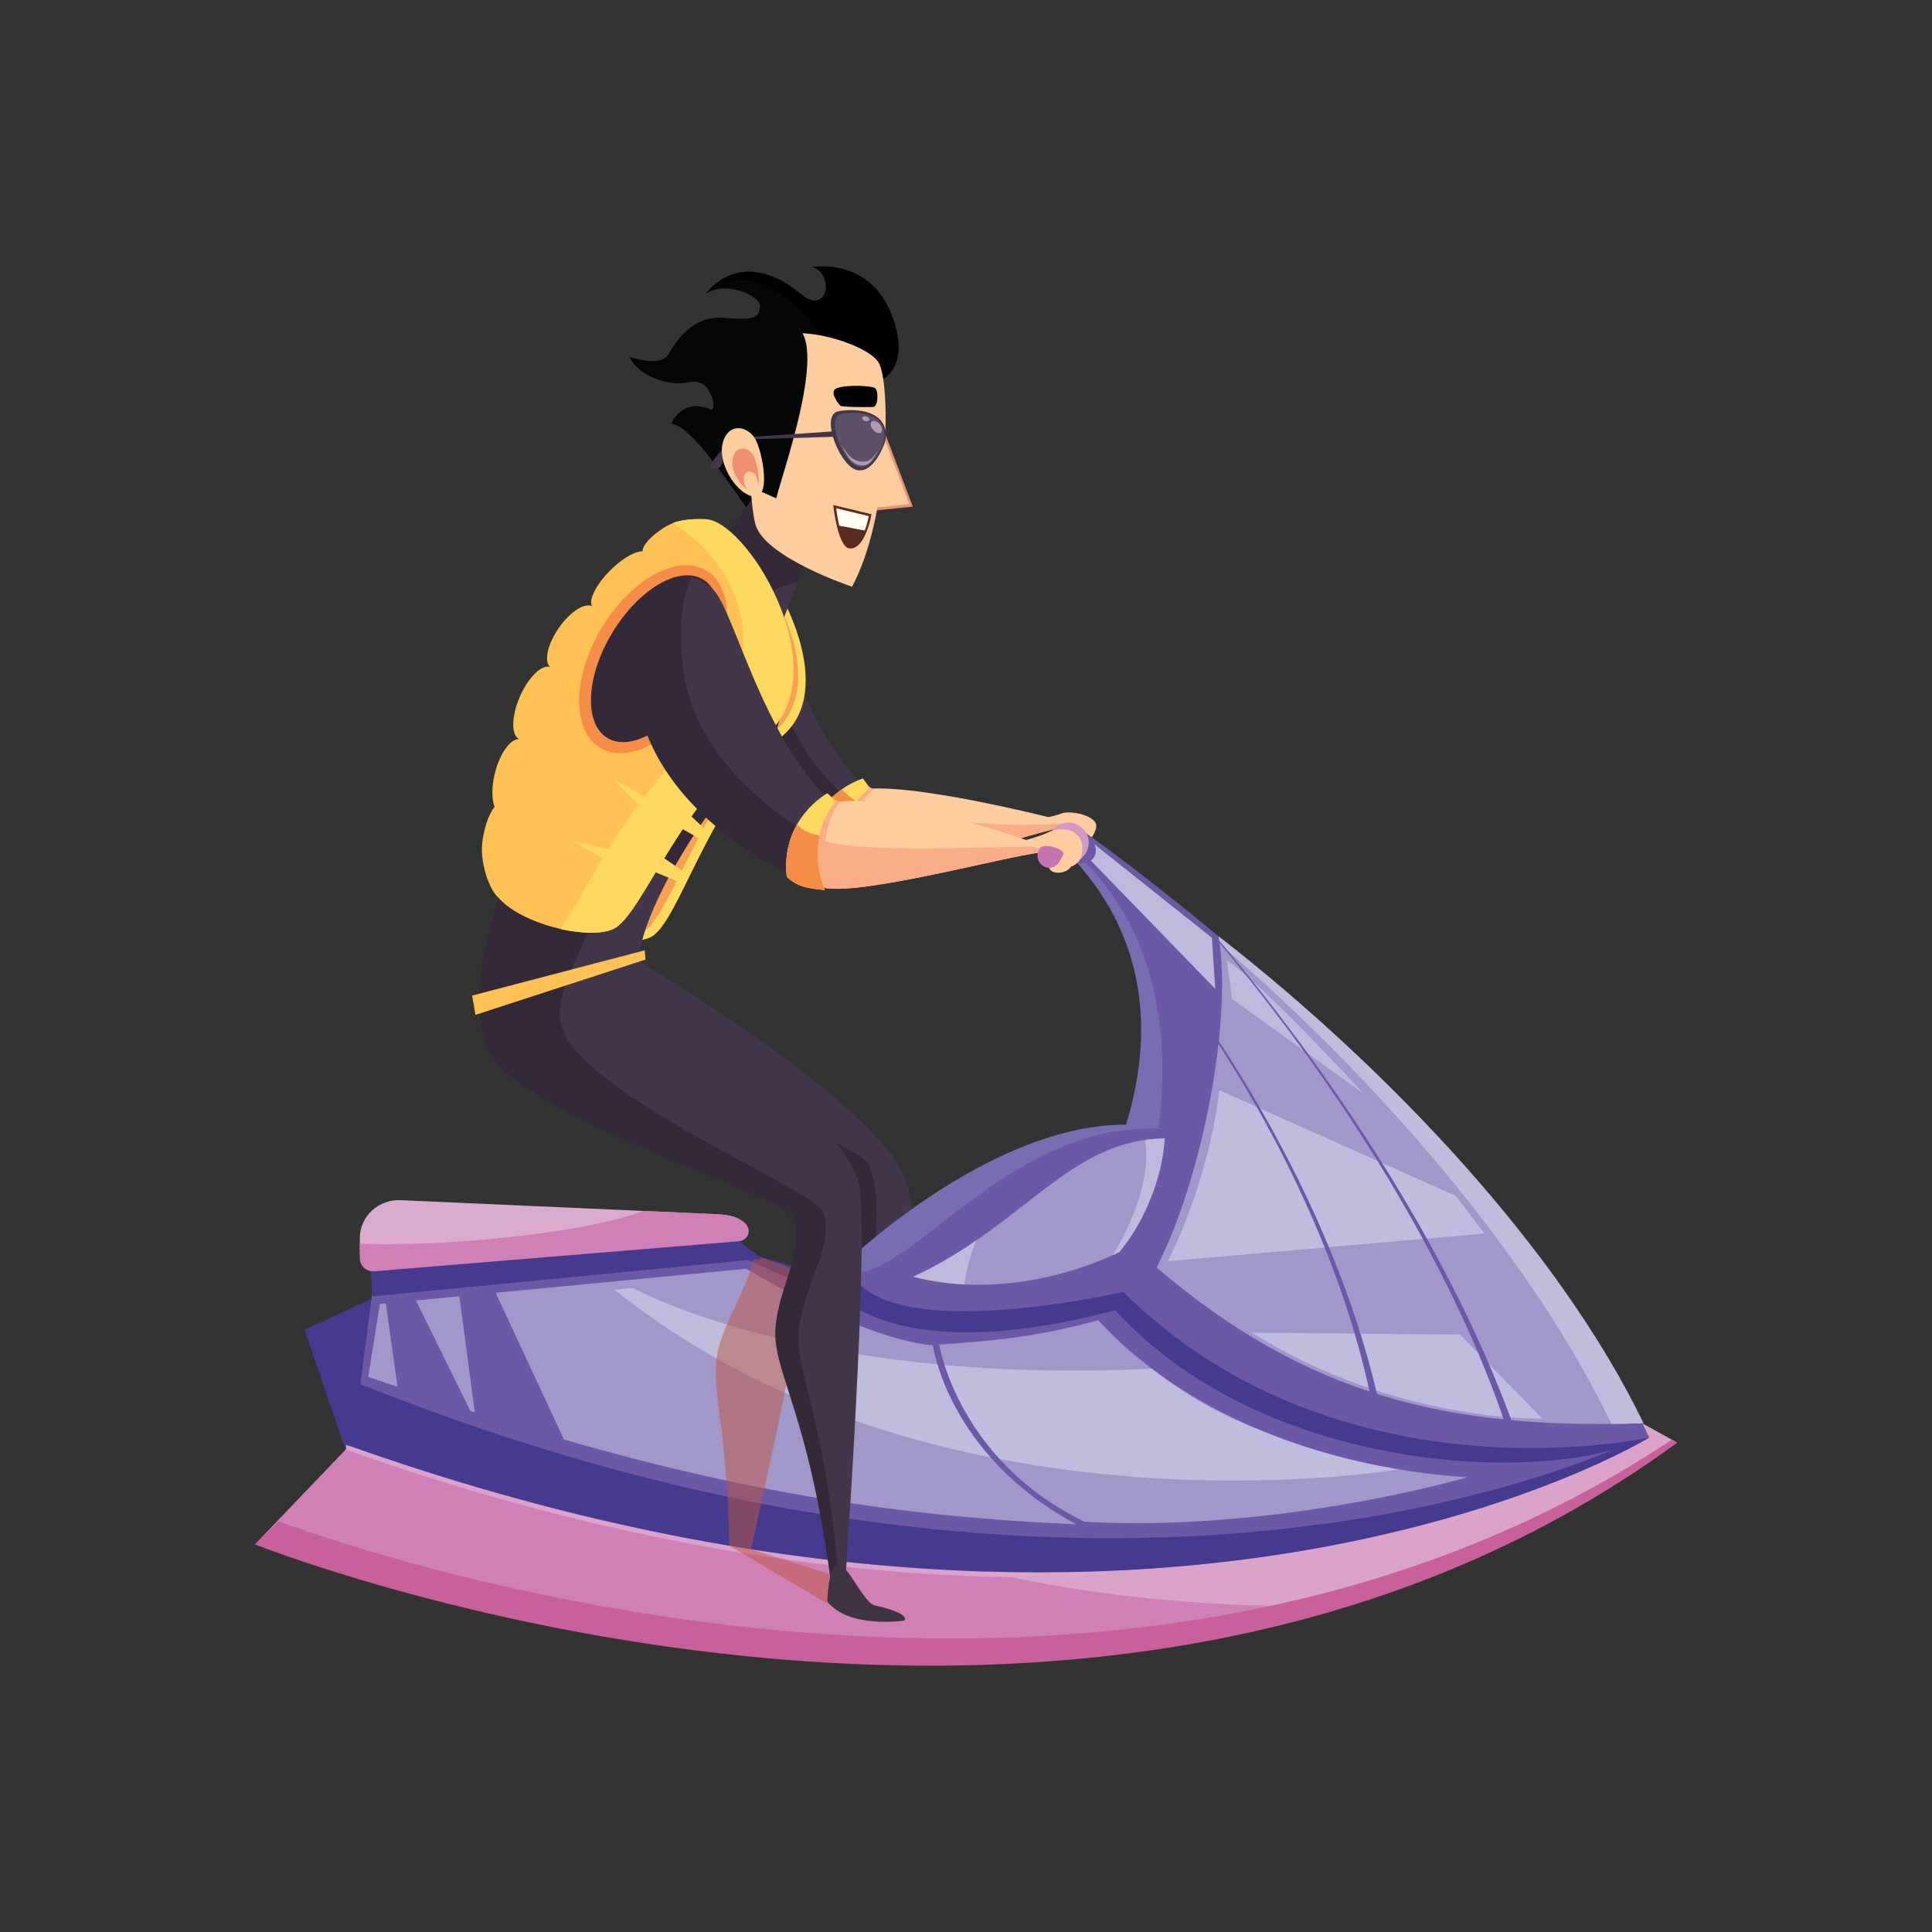 <svg enable-background="new 0 0 125 125" viewBox="0 0 125 125" xmlns="http://www.w3.org/2000/svg"><rect x="0" y="0" width="125" height="125" fill="#333333" stroke="none"/><path d="m68.689 52.626c-.54.219-1.591.388-1.591.388l.777.676c.374-.48 1.869 1.102 1.875 1.32.005.218 1.137-.841 1.179-1.545s-1.702-1.057-2.24-.839z" fill="#fdcd9d"/><path d="m44.47 35.355c1.18-.688 2.401-1.058 2.033-1.422-.369-.364-2.188-.585-3.367.104-1.181.688-1.837 1.543-1.469 1.906.37.365 1.625.101 2.803-.588z" fill="#fec153"/><path d="m56.836 26.903 2.221 5.876-2.664.272z" fill="#ef9070"/><path d="m56.612 26.741 2.222 5.876-2.664.271z" fill="#fdcd9d"/><path d="m22.967 95.583-3.264-9.535 5.53-2.58z" fill="#463a8e"/><path d="m48.799 37.138c1.474 2.156 3.678 13.234 9.829 15.422 0 0-.858 2.764-2.475 3.558-1.612.791-11.25-4.881-11.973-13.003-.769-8.635 3.323-7.87 4.619-5.977z" fill="#41364a"/><path d="m50.198 43.247c-.1-1.115-.104-2.078-.038-2.908-.542-1.463-.978-2.637-1.362-3.201-1.295-1.894-6.09-2.253-5.322 6.38.724 8.123 11.064 13.391 12.676 12.6.785-.385 1.39-1.234 1.806-2.006-3.404-2.122-7.325-5.975-7.76-10.865z" fill="#342939"/><path d="m54.428 56.686c1.825.809 11.782-2.684 14.132-3.11l.096-.501s-10.324-2.69-13.229-1.926c-1.862.49-2.631 4.812-.999 5.537z" fill="#fdcd9d"/><path d="m63.956 53.298c-4.254-.24-7.802-1.084-8.85-2.022-1.625.866-2.213 4.727-.677 5.409 1.825.809 11.782-2.684 14.132-3.11l.058-.297c-1.378.103-2.97.116-4.663.02z" fill="#f9ad86"/><path d="m56.515 51.064-.661-.372s-2.942 1.085-3.069 4.496c.525.707 1.186.879 2.101 1.103 0 .001-.66-3.176 1.629-5.227z" fill="#f9ad86"/><path d="m56.282 50.991-.448-.624s-3.316.974-3.71 4.716c.525.815 1.239 1.056 2.228 1.369-.001.001-.74-3.377 1.93-5.461z" fill="#ffd95e"/><path d="m55.409 51.854c-.317-.205-.641-.468-.947-.783-.963.671-2.116 1.901-2.338 4.013.525.815 1.239 1.056 2.228 1.369-.001 0-.561-2.56 1.057-4.599z" fill="#f68d47"/><path d="m42.182 60.589c-1.806 1.063-7.827-.795-8.051-3.536-.22-2.673 1.785-17.663 12.005-22.59 2.179-1.05 8.847 9.198 4.611 13.039-4.883 4.429-6.793 12.044-8.565 13.087z" fill="#ffd95e"/><path d="m41.65 60.263c-1.813 1.082-7.86-.643-8.085-3.34-.221-2.63 1.792-17.449 12.055-22.493 2.188-1.076 8.884 8.91 4.63 12.773-4.903 4.456-6.822 12-8.6 13.06z" fill="#f9a152"/><path d="m57.798 20.655c-1.382-4.106-5.285-3.374-5.285-3.374 1.098.243 1.22 1.992.325 2.154-.895.163-1.464-1.341-3.7-1.788s-3.455 1.34-3.455 1.34c1.219-.853 3.577.123 3.497.854-.082.733-.366.895-2.359.733-1.992-.163-3.049 1.463-3.577 2.357-.529.895-2.48.163-2.48.163.406 1.098 2.358 1.95 3.863 1.625 1.503-.324 1.788 1.992 1.341 1.79-1.814-.825-2.521.894-2.521.894 1.301.203 3.456 3.457 5.326 6.099l7.196-8.579s3.211-.162 1.829-4.268z"/><path d="m45.683 18.988c1.219-.853 3.577.123 3.497.854-.082.733-.366.895-2.359.733-1.992-.163-3.049 1.463-3.577 2.357-.529.895-2.48.163-2.48.163.406 1.098 2.358 1.95 3.863 1.625 1.503-.324 1.788 1.992 1.341 1.79-1.814-.825-2.521.894-2.521.894 1.301.203 3.456 3.457 5.326 6.099l6.058-8.131c-1.393-5.123-6.357-9.176-9.148-6.384z" fill="#050606"/><path d="m48.773 32.16-3.161 4.342 5.001 3.731 1.866-4.776z" fill="#41364a"/><path d="m49.831 38.316c.601-.298 1.207-.517 1.791-.666l.857-2.194-3.707-3.296-3.161 4.342 3.21 2.395c.316-.207.651-.403 1.01-.581z" fill="#342939"/><path d="m58.56 76.215c-1.983-4.821-15.795-13.146-15.795-13.146l-9.014-5.817s-2.453 7.068.04 10.451c3.029 4.106 20.17 9.168 20.897 10.454 1.153 2.036-.347 4.42-.232 7.215.121 2.914 3.079 6.562 6.104 18.593l1.398-.011c0-.001-2.256-24.966-3.398-27.739z" fill="#41364a"/><path d="m56.348 84.795c-.037-2.948.933-7.278-.162-9.485-.691-1.395-16.664-7.16-19.574-11.652-1.17-1.806-1.793-3.243-1.454-5.499l-1.407-.907s-2.453 7.068.04 10.451c3.029 4.106 20.17 9.168 20.897 10.454 1.153 2.036-.347 4.42-.232 7.215.121 2.914 3.079 6.562 6.104 18.593l.997-.009c-2.651-12.358-5.17-16.135-5.209-19.161z" fill="#342939"/><path d="m23.769 92.331-7.155 7.481s53.65 20.981 91.894-6.475l-4.412-2.452c-26.34 13.361-49.633 8.153-80.327 1.446z" fill="#daa3ca"/><path d="m84.806 103.931c-13.063 0-24.466-2.322-30.568-5.774-9.532-1.237-19.53-3.436-30.469-5.826l-7.155 7.481s35.936 14.052 69.951 4.104c-.583.011-1.168.015-1.759.015z" fill="#cf80b5"/><path d="m106.032 93.394c-4.798 2.619-35.159 17.335-83.643.076v.325c52.973 18.857 84.317-.458 84.317-.458l-.243-.149c-.123.06-.27.13-.431.206z" fill="#daa3ca"/><path d="m18.038 98.431-1.546 1.489s53.772 21.456 92.015-6.579l-.339-.193c-36.007 23.937-83.957 7.551-90.13 5.283z" fill="#c7609b"/><path d="m22.821 93.322 1.599-12.212 20.979-1.138 9.106 3.252 27.527-4.76 23.862 14.709s-30.61 19.109-83.073.149z" fill="#6c59a6"/><path d="m60.359 87.046s.921 7.073 9.27 11.573c-16.171-.681-28.887-3.669-45.806-9.54l.759-4.716 23.688-2.276c4.163 2.402 8.616 4.616 12.089 4.959z" fill="#a297c9"/><path d="m60.765 86.99s1.212 7.503 9.405 11.466c8.51.488 18.051-1.029 24.772-2.873-10.013-.664-18.661-4.462-23.888-10.164-4.028 1.087-6.555 1.318-10.289 1.571z" fill="#a297c9"/><path d="m40.953 83.333-1.193.108c7.532 6.041 16.253 9.232 24.32 10.846-2.082-2.354-3.025-4.661-3.431-6.016-13.104-1.247-19.696-4.938-19.696-4.938z" fill="#bfbcde"/><path d="m90.497 95.07c-.005-.001-.011-.002-.016-.004-3.129-.52-6.078-1.357-8.773-2.466-2.546-.961-4.8-2.178-7.186-4.045-5.036.245-9.503.112-13.409-.24.459 1.423 1.473 3.791 3.571 6.089 13.969 2.67 25.813.666 25.813.666z" fill="#bfbcde"/><path d="m55.495 83.103-7.867-2.222-.441.107 9.472 4.229z" fill="#463a8e"/><path d="m22.143 89.079.247 4.39c52.973 18.856 84.317-.458 84.317-.458l-.243-.149c-4.672 2.301-36.494 15.769-84.321-3.783z" fill="#463a8e"/><path d="m53.343 82.809s3.249 6.08 18.807 1.96c10.141 11.069 28.947 11.181 34.343 8.201l-23.583-16.468-23.418 3.795z" fill="#463a8e"/><path d="m69.462 53.325-.845 1.073c11.998 10.885 1.161 25.936 1.161 25.936 13.96 17.776 36.93 12.675 36.93 12.675-9.372-20.314-37.246-39.684-37.246-39.684z" fill="#6c59a6"/><path d="m78.41 60.674-8.01-6.373-.392.79 8.619 8.89z" fill="#bfb9dc"/><path d="m69.287 80.152c1.046 1.315 1.92.805 3.052 1.879 1.27-2 7.481-18.755-3.718-27.682l-.164.208c11.589 10.932.83 25.595.83 25.595z" fill="#796db1"/><path d="m68.722 54.792c.077.584.664 1.069 1.282 1.069.593 0 .978-.448.883-.989-.093-.531-.617-.986-1.194-1.027-.601-.042-1.047.376-.971.947z" fill="#6c59a6"/><path d="m54.83 81.6s11.781-10.877 22.441-8.241l-4.643 10.239c.001-.001-16.623 3.832-17.798-1.998z" fill="#6c59a6"/><path d="m54.83 81.6c.054.272.142.525.26.758 3.966.238 10.385-9.973 20.267-9.316-9.416-2.105-20.527 8.558-20.527 8.558z" fill="#796db1"/><path d="m45.398 34.383c-11.17 4.964-13.371 27.234-13.371 27.234l9.965 3.584c-3.248-3.248 4.585-13.959 5.411-14.443 3.247-1.904 3.497-5.345 3.198-9.002-.302-3.709-3.187-8.269-5.203-7.373z" fill="#41364a"/><path d="m50.601 41.756c-.302-3.709-3.188-8.269-5.203-7.373-11.17 4.964-13.371 27.234-13.371 27.234l5.077 1.604c.789-4.437 4.134-7.355 5.854-6.974.169.037.325.113.469.219 1.615-2.945 3.584-5.479 3.976-5.708 3.247-1.904 3.497-5.344 3.198-9.002z" fill="#342939"/><path d="m49.127 81.304-.383-.291c.003 1.798-1.708 4.001-2.277 6.313-.588 2.391.595 4.651.713 12.678.474.08.945.156 1.414.229 1.084-4.856 2.859-13.036 3.627-17.825z" fill="#bd5643" opacity=".5"/><path d="m53.816 103.921-6.636-3.917 1.414.23 5.694 1.801z" fill="#bd5643" opacity=".5"/><path d="m55.552 76.492c-1.352-4.811-14.065-13.153-14.065-13.153l-8.326-5.884s-3.317 7.163-1.221 10.573c2.538 4.125 19.35 8.739 19.909 10.018.886 2.022-.847 4.652-1.084 7.427-.246 2.889 1.787 5.595 3.252 17.401l.606.445s1.705-24.067.929-26.827z" fill="#41364a"/><path d="m51.71 85.833c.396-2.883 2.315-5.284 1.546-7.432-.485-1.359-14.397-7.021-16.694-11.439-1.065-2.049.694-4.468 1.518-6.885l-5.583-2.71s-2.816 7.496-.72 10.905c2.537 4.126 18.974 9.138 19.534 10.415.886 2.022-.899 4.404-1.135 7.179-.246 2.888 2.214 5.447 3.679 17.251l.504.371c-.814-11.946-3.055-14.697-2.649-17.655z" fill="#342939"/><path d="m39.723 60.083c-1.835.935-7.808-.704-8.031-3.167-.225-2.464 1.967-17.528 13.622-23.102 2.575-1.23 9.038 9.965 4.067 13.921-5.486 4.367-7.838 11.419-9.658 12.348z" fill="#fec153"/><path d="m45.805 33.604c-.586-.089-1.922.053-2.253.235 5.892 3.912 5.635 10.387 1.676 13.897-4.885 4.329-7.28 9.945-8.965 12.367 1.392.316 2.742.346 3.46-.019 1.82-.929 4.172-7.981 9.658-12.348 4.97-3.957-.754-13.703-3.576-14.132z" fill="#ffd95e"/><path d="m45.62 44.65c1.891-3.172 1.923-6.638.072-7.742-1.852-1.105-4.886.57-6.777 3.742-1.892 3.17-1.924 6.637-.073 7.742 1.852 1.105 4.886-.571 6.778-3.742z" fill="#f68d47"/><path d="m45.179 44.281c1.705-2.834 1.839-5.877.3-6.794-1.539-.92-4.169.634-5.874 3.469s-1.839 5.876-.3 6.794c1.539.919 4.169-.633 5.874-3.469z" fill="#342939"/><path d="m55.129 37.961s-5.706-1.897-6.261-4.065c-.557-2.169-.683-10.527.921-11.858 1.499-1.243 6.207.153 7.034 1.382.826 1.23.772 9.933-1.694 14.541z" fill="#fdcd9d"/><path d="m46.351 38.396c1.534 2.113 4.052 13.124 10.263 15.137 0 0-.779 2.787-2.374 3.626-1.588.838-11.305-4.215-12.257-12.313-1.013-8.608 3.02-8.305 4.368-6.45z" fill="#41364a"/><path d="m44.195 43.244c-.33-2.802-.042-4.662.541-5.84-1.86-.366-4.269 1.18-3.522 7.521.953 8.097 11.439 13.073 13.027 12.235.666-.35 1.188-1.041 1.571-1.725-3.348-.827-10.821-5.414-11.617-12.191z" fill="#342939"/><path d="m52.921 57.318c1.765.932 11.94-1.881 14.314-2.147l.128-.486s-9.932-3.633-13.68-2.714c-1.672.408-2.341 4.513-.762 5.347z" fill="#fdcd9d"/><path d="m54.342 51.86-.725-.222s-2.646 1.682-2.049 5.042c.663.579 1.346.611 2.286.634.001 0-1.315-2.965.488-5.454z" fill="#f9ad86"/><path d="m52.842 54.169c-.244-.195-.389-.476-.454-.804-.572 1.398-.517 3.398.533 3.953 1.765.932 11.94-1.881 14.314-2.147l.103-.387c-3.512-.047-13.064.526-14.496-.615z" fill="#f9ad86"/><path d="m58.516 104.853s-3.632.543-4.987-1.247c0 0 .054-2.385.705-2.385.65 0 1.626 2.493 2.386 2.656.758.163 2.167.542 1.896.976z" fill="#3f3444"/><path d="m74.833 82.004c2.981-5.831 4.906-16 4.017-21.417 11.066 8.644 21.985 20.322 27.327 31.496-12.388.415-21.668-1.786-31.344-10.079z" fill="#a297c9"/><path d="m96.054 79.81-20.49 1.789c1.604-3.21 2.9-7.405 3.334-11.06l15.287 6.831z" fill="#bfbcde"/><path d="m104.262 92.127c.683-.006 1.374-.021 2.076-.044-5.398-11.175-16.378-22.853-27.488-31.497.027.158.05.32.073.485 10.194 8.771 20.075 20.144 25.339 31.056z" fill="#bfbcde"/><path d="m42.037 56.284 1.893.778.473-.549-1.656-1.137z" fill="#ffd95e"/><path d="m43.73 53.396 1.505.849.451-.53-1.272-1.194z" fill="#ffd95e"/><path d="m67.84 54.522c0 .718.582 1.301 1.301 1.301.718 0 1.301-.583 1.301-1.301 0-.719-.583-1.301-1.301-1.301s-1.301.582-1.301 1.301z" fill="#d499c5"/><path d="m46.943 79.646 2.358 1.79-25.206 2.439-.326-4.878z" fill="#463a8e"/><path d="m59.094 82.607c6.963 1.784 13.322-1.604 13.322-1.604 1.419-1.644 2.776-4.562 2.939-7.344-6.123.05-9.098 5.622-16.261 8.948z" fill="#a297c9"/><path d="m46.357 78.559-20.434-.909c-.686-.031-1.359.213-1.858.674-.5.461-.783 1.1-.783 1.763v1.05c0 .233.504.453.682.61.178.158.417.236.659.216l22.401-1.991c.892-.073 1.995-1.295-.667-1.413z" fill="#dbabcf"/><path d="m46.357 78.559-4.761-.212c-1.812.744-5.901 1.495-10.693 1.891-2.889.238-5.546.308-7.621.231v.953c0 .234.101.458.278.616.178.157.417.235.659.215l23.577-1.943c.892-.073 1.223-1.633-1.439-1.751z" fill="#cf80b5"/><path d="m54.098 51.838-.569-.516s-3.036 1.653-2.629 5.394c.686.687 1.434.771 2.466.869 0 0-1.436-3.146.732-5.747z" fill="#ffd95e"/><path d="m53.017 54.06c-.573-.08-1.082-.331-1.461-.698-.476.839-.809 1.95-.656 3.354.686.687 1.434.771 2.466.869 0 0-.747-1.637-.349-3.525z" fill="#f68d47"/><path d="m80.994 86.225 13.476.127 5.326 5.429c.001 0-9.49.281-18.802-5.556z" fill="#bfbcde"/><path d="m68.815 53.831-1.463.975 1.057 1.098 1.179-1.464c.183-.468-.366-.874-.773-.609z" fill="#c275b0"/><path d="m69.953 55.427c.286-1.119-.316-1.643-.657-1.424-.188.122.037.625-.125 1.204-.162.58-.637.568-.512.755.249.375 1.145.047 1.294-.535z" fill="#fdcd9d"/><path d="m69.284 56.084c.65-.953.259-1.651-.136-1.56-.218.05-.177.598-.526 1.088-.349.489-.792.317-.738.535.107.437 1.062.434 1.4-.063z" fill="#fdcd9d"/><path d="m67.128 55.364c0 .434.338.784.756.784.417 0 .755-.35.755-.784 0-.432-.338-.782-.755-.782s-.756.35-.756.782z" fill="#c275b0"/><path d="m32.019 83.53h-2.341l1.102 8.314 5.853 1.605z" fill="#6c59a6"/><path d="m26.884 84.083h-1.957l.861 6.134 4.952 1.694z" fill="#6c59a6"/><path d="m50.222 32.243c.542-2.141 4.364-12.794-.19-11.085-4.553 1.708-2.06 7.263-2.06 7.263l.976 3.253z" fill="#050606"/><path d="m41.766 62.083-11.004 3.578-.217-1.247 11.167-2.927z" fill="#fec153"/><path d="m63.159 80.258c-1.213.834-2.544 1.642-4.065 2.349 1.124.288 2.231.438 3.3.494.112-.874.369-1.838.765-2.843z" fill="#bfb9dc"/><path d="m74.071 73.757c.358 1.849-.38 4.674-2.077 7.451.274-.125.422-.205.422-.205 1.419-1.644 2.776-4.562 2.939-7.344-.445.004-.87.04-1.284.098z" fill="#bfb9dc"/><path d="m79.386 62.137.325 2.494 8.511 6.126s-6.234-6.831-8.836-8.62z" fill="#bfb9dc"/><path d="m78.889 60.858c.007.055.016.108.023.162 7.852 9.376 14.973 20.699 18.514 31.207.165.019.332.033.498.049-3.816-10.638-11.037-21.931-19.035-31.418z" fill="#6c59a6"/><path d="m75.858 63.077c-.002.053-.002.104-.004.155 6.224 8.414 11.389 18.786 13.127 28.689.162.003.325.001.488.003-1.991-10.005-7.261-20.34-13.611-28.847z" fill="#6c59a6"/><path d="m57.282 28.529s-.633 2.011-1.744 1.903c-1.152-.113-2.543-3.592-1.292-3.823 1.227-.229 3.349-.02 3.036 1.92z" fill="#41364a"/><path d="m39.869 56.066-2.873-1.68 4.065.976z" fill="#ffd95e"/><path d="m42.003 52.788-2.329-2.378 3.665 2.013z" fill="#ffd95e"/><g fill="#fec153"><path d="m34.105 50.528c.34-1.342.148-2.547-.427-2.692-.574-.145-1.315.825-1.654 2.167-.339 1.341-.147 2.547.427 2.691.575.145 1.316-.824 1.654-2.166z"/><path d="m35.632 45.845c.541-1.292.522-2.495-.038-2.686-.562-.191-1.454.702-1.993 1.994-.54 1.292-.522 2.496.039 2.686.56.191 1.453-.701 1.992-1.994z"/><path d="m38.018 41.575c.69-1.122.794-2.186.234-2.377-.562-.19-1.576.563-2.265 1.686-.69 1.121-.794 2.185-.233 2.375.56.191 1.575-.563 2.264-1.684z"/><path d="m40.949 37.975c.926-1.004 1.303-2.013.845-2.253-.46-.239-1.583.38-2.508 1.385-.927 1.003-1.305 2.014-.844 2.253.459.241 1.582-.38 2.507-1.385z"/><path d="m33.336 54.739c.196-1.523-.122-2.819-.709-2.895-.588-.076-1.223 1.099-1.419 2.621-.197 1.523.647 3.612 1.235 3.688s.698-1.891.893-3.414z"/></g><path d="m54.016 27.901-5.257.357.107.154 5.178-.154z" fill="#41364a"/><path d="m46.844 28.98s-.926.923-.851 1.211c.069.262.605.226.738-.225.167-.573.113-.986.113-.986z" fill="#41364a"/><path d="m48.597 32.095c-1.067-.324-2.171-2.182-1.834-3.442.359-1.349 1.614-1.098 2.1-.256.467.81 1.129 4.122-.266 3.698z" fill="#fdcd9d"/><path d="m48.568 31.759c-.667-.203-1.355-1.363-1.146-2.148.225-.842 1.008-.684 1.312-.158.29.505.704 2.57-.166 2.306z" fill="#ef9070"/><path d="m48.79 32.057c-.378-.115-.77-.774-.651-1.221.127-.478.573-.388.745-.089.166.286.401 1.461-.094 1.31z" fill="#fdcd9d"/><path d="m57.168 27.812h.325v.264h-.325z" fill="#41364a"/><path d="m57.196 28.501s-.571 1.813-1.571 1.715c-1.038-.102-2.291-3.236-1.164-3.444 1.104-.204 3.017-.017 2.735 1.729z" fill="#5c5067"/><path d="m57.011 27.584c-.102-.183-.305-.348-.476-.346-.228-.005-.283.253-.076.537.171.227.422.305.54.217.099-.073.101-.242.012-.408z" fill="#af99b5"/><path d="m56.417 29.656c-.41.367-1.112.229-1.498-.203-.135-.162-.294-.386-.424-.619.112.312.315.649.479.868.331.414.947.563 1.314.232.182-.215.4-.504.504-.785-.112.184-.252.361-.375.507z" fill="#af99b5"/><path d="m56.142 26.983c-.088-.056-.218-.072-.294-.021-.103.063-.065.199.096.269.129.055.26.019.292-.058.025-.062-.014-.14-.094-.19z" fill="#af99b5"/><path d="m54.967 35.484c-.771-.07-1.059-2.808-1.059-2.808l2.479.597s-.392 2.304-1.42 2.211z" fill="#5c2a20"/><path d="m55.946 34.326c.182-.468.262-.934.262-.934l-2.105-.508s.059.553.195 1.128z" fill="#fffef0"/><path d="m54.369 26.252s-.623-.678-.379-1.029c.244-.353 2.385-.299 2.629-.108.244.189.19 1.219-.136 1.219-.325 0-1.815.027-2.114-.082z"/><path d="m67.894 53.817c-.515.27-1.545.542-1.545.542l.84.597c.325-.516 1.572 0 1.6.216.027.217.976-.189.948-.894-.027-.705-1.328-.732-1.843-.461z" fill="#fdcd9d"/></svg>